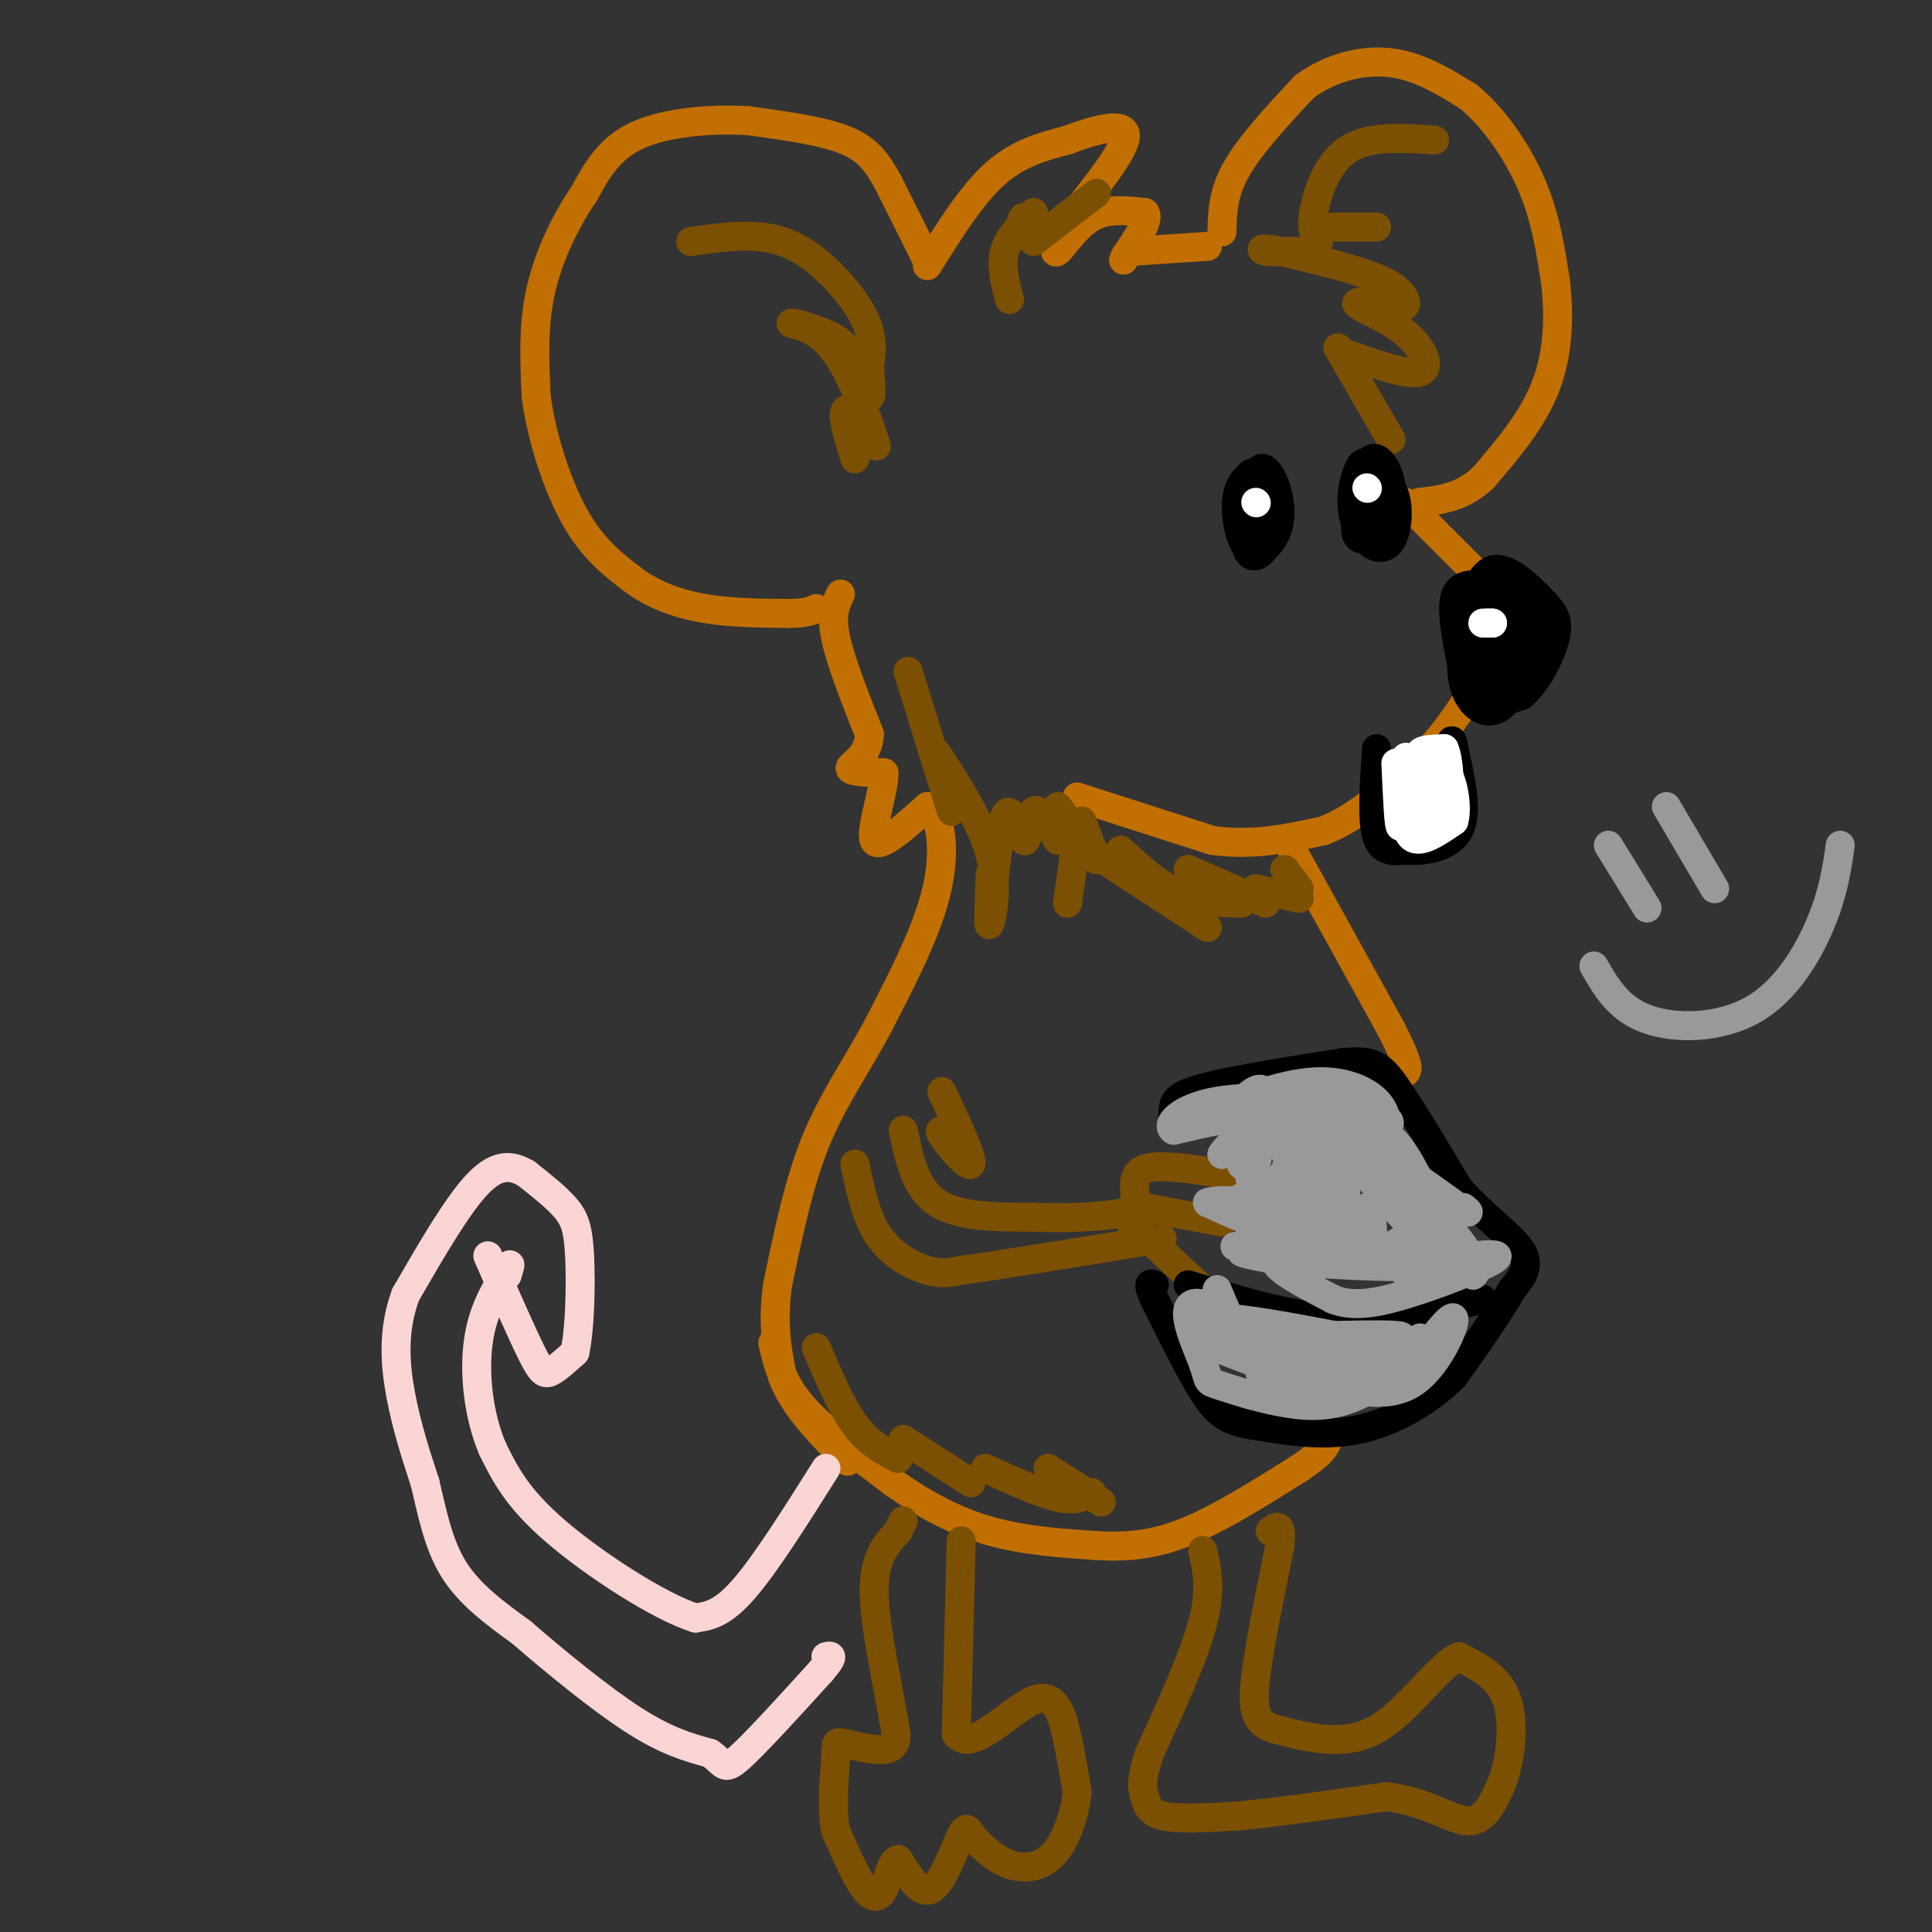 <svg viewBox='0 0 400 400' version='1.1' xmlns='http://www.w3.org/2000/svg' xmlns:xlink='http://www.w3.org/1999/xlink'><rect x="0" y="0" width="400" height="400" fill="#333333" stroke="none"/><g fill='none' stroke='#C26F01' stroke-width='6' stroke-linecap='round' stroke-linejoin='round'><path d='M192,54c0.000,0.000 -8.000,-16.000 -8,-16'/><path d='M184,38c-2.356,-4.311 -4.244,-7.089 -9,-9c-4.756,-1.911 -12.378,-2.956 -20,-4'/><path d='M155,25c-7.733,-0.489 -17.067,0.289 -23,3c-5.933,2.711 -8.467,7.356 -11,12'/><path d='M121,40c-3.667,5.333 -7.333,12.667 -9,20c-1.667,7.333 -1.333,14.667 -1,22'/><path d='M111,82c1.089,8.400 4.311,18.400 8,25c3.689,6.600 7.844,9.800 12,13'/><path d='M131,120c4.444,3.311 9.556,5.089 15,6c5.444,0.911 11.222,0.956 17,1'/><path d='M163,127c3.833,0.000 4.917,-0.500 6,-1'/><path d='M192,55c4.583,-7.333 9.167,-14.667 14,-19c4.833,-4.333 9.917,-5.667 15,-7'/><path d='M221,29c5.533,-2.111 11.867,-3.889 12,-1c0.133,2.889 -5.933,10.444 -12,18'/><path d='M221,46c-2.595,4.548 -3.083,6.917 -2,6c1.083,-0.917 3.738,-5.119 7,-7c3.262,-1.881 7.131,-1.440 11,-1'/><path d='M237,44c1.167,1.333 -1.417,5.167 -4,9'/><path d='M233,53c-0.667,1.500 -0.333,0.750 0,0'/><path d='M235,52c0.000,0.000 15.000,-1.000 15,-1'/><path d='M253,48c0.083,-4.000 0.167,-8.000 3,-13c2.833,-5.000 8.417,-11.000 14,-17'/><path d='M270,18c5.467,-4.067 12.133,-5.733 18,-5c5.867,0.733 10.933,3.867 16,7'/><path d='M304,20c5.156,4.200 10.044,11.200 13,18c2.956,6.800 3.978,13.400 5,20'/><path d='M322,58c0.911,7.156 0.689,15.044 -2,22c-2.689,6.956 -7.844,12.978 -13,19'/><path d='M307,99c-4.333,4.000 -8.667,4.500 -13,5'/><path d='M294,104c-2.167,0.833 -1.083,0.417 0,0'/><path d='M291,104c0.000,0.000 14.000,14.000 14,14'/><path d='M174,123c-1.000,2.083 -2.000,4.167 -1,9c1.000,4.833 4.000,12.417 7,20'/><path d='M180,152c-0.111,4.622 -3.889,6.178 -4,7c-0.111,0.822 3.444,0.911 7,1'/><path d='M183,160c0.156,3.578 -2.956,12.022 -2,14c0.956,1.978 5.978,-2.511 11,-7'/><path d='M192,167c2.689,1.444 3.911,8.556 2,17c-1.911,8.444 -6.956,18.222 -12,28'/><path d='M182,212c-4.400,8.356 -9.400,15.244 -13,24c-3.600,8.756 -5.800,19.378 -8,30'/><path d='M161,266c-1.167,8.167 -0.083,13.583 1,19'/><path d='M162,285c2.167,5.833 7.083,10.917 12,16'/><path d='M174,301c2.167,2.667 1.583,1.333 1,0'/><path d='M160,278c0.917,4.083 1.833,8.167 6,13c4.167,4.833 11.583,10.417 19,16'/><path d='M185,307c6.422,4.578 12.978,8.022 20,10c7.022,1.978 14.511,2.489 22,3'/><path d='M227,320c6.622,0.378 12.178,-0.178 19,-3c6.822,-2.822 14.911,-7.911 23,-13'/><path d='M269,304c4.833,-3.167 5.417,-4.583 6,-6'/><path d='M267,175c0.000,0.000 21.000,38.000 21,38'/><path d='M288,213c4.000,7.833 3.500,8.417 3,9'/><path d='M223,165c0.000,0.000 28.000,9.000 28,9'/><path d='M251,174c8.500,1.167 15.750,-0.417 23,-2'/><path d='M274,172c7.000,-2.667 13.000,-8.333 19,-14'/><path d='M293,158c4.833,-4.333 7.417,-8.167 10,-12'/><path d='M303,146c1.667,-2.000 0.833,-1.000 0,0'/></g>
<g fill='none' stroke='#7C5002' stroke-width='6' stroke-linecap='round' stroke-linejoin='round'><path d='M143,50c4.851,-0.690 9.702,-1.381 14,-1c4.298,0.381 8.042,1.833 12,5c3.958,3.167 8.131,8.048 10,12c1.869,3.952 1.435,6.976 1,10'/><path d='M180,76c0.298,3.381 0.542,6.833 0,6c-0.542,-0.833 -1.869,-5.952 -4,-9c-2.131,-3.048 -5.065,-4.024 -8,-5'/><path d='M168,68c-2.558,-1.067 -4.954,-1.234 -4,-1c0.954,0.234 5.257,0.871 9,6c3.743,5.129 6.927,14.751 8,18c1.073,3.249 0.037,0.124 -1,-3'/><path d='M180,88c-1.356,-1.578 -4.244,-4.022 -5,-3c-0.756,1.022 0.622,5.511 2,10'/><path d='M273,50c-0.800,-1.133 -1.600,-2.267 -1,-6c0.600,-3.733 2.600,-10.067 7,-13c4.400,-2.933 11.200,-2.467 18,-2'/><path d='M276,47c0.000,0.000 9.000,0.000 9,0'/><path d='M277,72c0.000,0.000 11.000,19.000 11,19'/><path d='M278,73c6.762,2.417 13.524,4.833 16,4c2.476,-0.833 0.667,-4.917 -3,-8c-3.667,-3.083 -9.190,-5.167 -10,-6c-0.810,-0.833 3.095,-0.417 7,0'/><path d='M288,63c1.810,0.226 2.833,0.792 3,0c0.167,-0.792 -0.524,-2.940 -5,-5c-4.476,-2.060 -12.738,-4.030 -21,-6'/><path d='M265,52c-4.200,-0.933 -4.200,-0.267 -3,0c1.200,0.267 3.600,0.133 6,0'/><path d='M195,226c3.267,7.022 6.533,14.044 6,15c-0.533,0.956 -4.867,-4.156 -6,-6c-1.133,-1.844 0.933,-0.422 3,1'/><path d='M227,177c0.000,0.000 23.000,15.000 23,15'/><path d='M232,176c3.917,3.583 7.833,7.167 12,9c4.167,1.833 8.583,1.917 13,2'/><path d='M246,180c0.000,0.000 16.000,7.000 16,7'/><path d='M260,184c0.000,0.000 9.000,2.000 9,2'/><path d='M266,180c0.000,0.000 3.000,4.000 3,4'/><path d='M214,50c0.000,0.000 13.000,-10.000 13,-10'/><path d='M209,62c-0.917,-3.500 -1.833,-7.000 -1,-10c0.833,-3.000 3.417,-5.500 6,-8'/><path d='M211,48c0.250,-1.500 0.500,-3.000 1,-3c0.500,0.000 1.250,1.500 2,3'/><path d='M188,139c0.000,0.000 9.000,29.000 9,29'/><path d='M194,156c4.644,7.222 9.289,14.444 11,21c1.711,6.556 0.489,12.444 0,14c-0.489,1.556 -0.244,-1.222 0,-4'/><path d='M205,181c-0.226,6.391 -0.453,12.781 0,9c0.453,-3.781 1.585,-17.735 3,-21c1.415,-3.265 3.112,4.159 4,5c0.888,0.841 0.968,-4.903 2,-6c1.032,-1.097 3.016,2.451 5,6'/><path d='M219,167c0.000,0.000 5.000,7.000 5,7'/><path d='M224,170c0.000,0.000 3.000,8.000 3,8'/><path d='M223,173c0.000,0.000 -2.000,14.000 -2,14'/><path d='M169,279c2.583,6.083 5.167,12.167 8,16c2.833,3.833 5.917,5.417 9,7'/><path d='M187,298c0.000,0.000 14.000,9.000 14,9'/><path d='M204,304c5.667,2.583 11.333,5.167 15,6c3.667,0.833 5.333,-0.083 7,-1'/><path d='M217,304c0.000,0.000 11.000,7.000 11,7'/><path d='M249,321c0.917,4.000 1.833,8.000 0,15c-1.833,7.000 -6.417,17.000 -11,27'/><path d='M238,363c-1.988,5.976 -1.458,7.417 -1,9c0.458,1.583 0.845,3.310 4,4c3.155,0.690 9.077,0.345 15,0'/><path d='M256,376c7.667,-0.667 19.333,-2.333 31,-4'/><path d='M287,372c8.289,0.844 13.511,4.956 17,5c3.489,0.044 5.244,-3.978 7,-8'/><path d='M311,369c1.756,-4.622 2.644,-12.178 1,-17c-1.644,-4.822 -5.822,-6.911 -10,-9'/><path d='M302,343c-4.400,1.933 -10.400,11.267 -17,15c-6.600,3.733 -13.800,1.867 -21,0'/><path d='M264,358c-4.378,-1.244 -4.822,-4.356 -4,-11c0.822,-6.644 2.911,-16.822 5,-27'/><path d='M265,320c0.500,-5.000 -0.750,-4.000 -2,-3'/><path d='M199,319c0.000,0.000 -1.000,40.000 -1,40'/><path d='M198,359c3.071,4.262 11.250,-5.083 16,-7c4.750,-1.917 6.071,3.595 7,8c0.929,4.405 1.464,7.702 2,11'/><path d='M223,371c-0.369,4.464 -2.292,10.125 -5,13c-2.708,2.875 -6.202,2.964 -9,2c-2.798,-0.964 -4.899,-2.982 -7,-5'/><path d='M202,381c-1.488,-1.726 -1.708,-3.542 -3,-1c-1.292,2.542 -3.655,9.440 -6,11c-2.345,1.560 -4.673,-2.220 -7,-6'/><path d='M186,385c-1.595,0.286 -2.083,4.000 -3,6c-0.917,2.000 -2.262,2.286 -4,0c-1.738,-2.286 -3.869,-7.143 -6,-12'/><path d='M173,379c-0.909,-5.037 -0.182,-11.628 0,-15c0.182,-3.372 -0.182,-3.523 2,-3c2.182,0.523 6.909,1.721 9,1c2.091,-0.721 1.545,-3.360 1,-6'/><path d='M185,356c-0.956,-6.133 -3.844,-18.467 -4,-26c-0.156,-7.533 2.422,-10.267 5,-13'/><path d='M186,317c1.000,-2.500 1.000,-2.250 1,-2'/></g>
<g fill='none' stroke='#FBD4D4' stroke-width='6' stroke-linecap='round' stroke-linejoin='round'><path d='M101,260c3.467,7.911 6.933,15.822 9,20c2.067,4.178 2.733,4.622 4,4c1.267,-0.622 3.133,-2.311 5,-4'/><path d='M119,280c1.083,-4.631 1.292,-14.208 1,-20c-0.292,-5.792 -1.083,-7.798 -3,-10c-1.917,-2.202 -4.958,-4.601 -8,-7'/><path d='M109,243c-2.800,-1.667 -5.800,-2.333 -10,2c-4.200,4.333 -9.600,13.667 -15,23'/><path d='M84,268c-2.778,7.444 -2.222,14.556 -1,21c1.222,6.444 3.111,12.222 5,18'/><path d='M88,307c1.489,6.222 2.711,12.778 6,18c3.289,5.222 8.644,9.111 14,13'/><path d='M108,338c6.578,5.711 16.022,13.489 23,18c6.978,4.511 11.489,5.756 16,7'/><path d='M147,363c3.067,2.111 2.733,3.889 6,1c3.267,-2.889 10.133,-10.444 17,-18'/><path d='M170,346c3.000,-3.500 2.000,-3.250 1,-3'/><path d='M171,304c-6.250,9.917 -12.500,19.833 -17,25c-4.500,5.167 -7.250,5.583 -10,6'/><path d='M144,335c-7.422,-2.311 -20.978,-11.089 -29,-18c-8.022,-6.911 -10.511,-11.956 -13,-17'/><path d='M102,300c-2.956,-6.867 -3.844,-15.533 -3,-22c0.844,-6.467 3.422,-10.733 6,-15'/><path d='M105,263c1.000,-2.333 0.500,-0.667 0,1'/></g>
<g fill='none' stroke='#7C5002' stroke-width='6' stroke-linecap='round' stroke-linejoin='round'><path d='M187,234c1.250,6.000 2.500,12.000 7,15c4.500,3.000 12.250,3.000 20,3'/><path d='M214,252c7.244,0.378 15.356,-0.178 19,-1c3.644,-0.822 2.822,-1.911 2,-3'/><path d='M235,248c0.044,-1.844 -0.844,-4.956 2,-6c2.844,-1.044 9.422,-0.022 16,1'/><path d='M253,243c3.000,0.167 2.500,0.083 2,0'/><path d='M237,250c0.000,0.000 16.000,3.000 16,3'/><path d='M234,253c0.000,0.000 14.000,13.000 14,13'/><path d='M177,241c1.156,5.556 2.311,11.111 5,15c2.689,3.889 6.911,6.111 10,7c3.089,0.889 5.044,0.444 7,0'/><path d='M199,263c7.500,-1.000 22.750,-3.500 38,-6'/><path d='M237,257c6.333,-1.000 3.167,-0.500 0,0'/></g>
<g fill='none' stroke='#000000' stroke-width='6' stroke-linecap='round' stroke-linejoin='round'><path d='M306,121c-2.333,0.083 -4.667,0.167 -5,4c-0.333,3.833 1.333,11.417 3,19'/><path d='M304,144c2.067,3.933 5.733,4.267 8,1c2.267,-3.267 3.133,-10.133 4,-17'/><path d='M316,128c-0.603,-4.250 -4.110,-6.376 -7,-5c-2.890,1.376 -5.163,6.255 -6,11c-0.837,4.745 -0.239,9.356 2,11c2.239,1.644 6.120,0.322 10,-1'/><path d='M315,144c3.174,-2.525 6.108,-8.337 7,-12c0.892,-3.663 -0.260,-5.179 -3,-8c-2.740,-2.821 -7.069,-6.949 -10,-6c-2.931,0.949 -4.466,6.974 -6,13'/><path d='M303,131c-0.394,3.896 1.622,7.137 4,9c2.378,1.863 5.118,2.348 7,1c1.882,-1.348 2.905,-4.529 3,-8c0.095,-3.471 -0.737,-7.231 -2,-9c-1.263,-1.769 -2.957,-1.547 -4,-1c-1.043,0.547 -1.436,1.418 -2,4c-0.564,2.582 -1.298,6.875 -1,9c0.298,2.125 1.627,2.080 3,2c1.373,-0.080 2.791,-0.197 4,-2c1.209,-1.803 2.210,-5.293 1,-7c-1.210,-1.707 -4.631,-1.631 -6,0c-1.369,1.631 -0.684,4.815 0,8'/><path d='M310,137c1.014,1.069 3.550,-0.260 5,-2c1.450,-1.740 1.813,-3.892 1,-5c-0.813,-1.108 -2.804,-1.174 -3,0c-0.196,1.174 1.402,3.587 3,6'/><path d='M285,155c-0.500,7.250 -1.000,14.500 0,18c1.000,3.500 3.500,3.250 6,3'/><path d='M291,176c3.422,0.333 8.978,-0.333 11,-4c2.022,-3.667 0.511,-10.333 -1,-17'/><path d='M301,155c-0.333,-2.833 -0.667,-1.417 -1,0'/><path d='M293,157c-1.123,4.852 -2.246,9.703 -2,12c0.246,2.297 1.860,2.038 3,2c1.140,-0.038 1.807,0.144 1,-3c-0.807,-3.144 -3.088,-9.612 -4,-10c-0.912,-0.388 -0.456,5.306 0,11'/><path d='M291,169c0.838,-1.013 2.932,-9.045 4,-10c1.068,-0.955 1.111,5.167 2,5c0.889,-0.167 2.624,-6.622 3,-6c0.376,0.622 -0.607,8.321 -1,10c-0.393,1.679 -0.197,-2.660 0,-7'/><path d='M299,161c-1.333,0.000 -4.667,3.500 -8,7'/><path d='M259,98c-1.399,1.297 -2.797,2.593 -3,6c-0.203,3.407 0.791,8.923 3,10c2.209,1.077 5.633,-2.287 6,-7c0.367,-4.713 -2.324,-10.775 -4,-10c-1.676,0.775 -2.338,8.388 -3,16'/><path d='M258,113c0.422,3.022 2.978,2.578 4,0c1.022,-2.578 0.511,-7.289 0,-12'/><path d='M284,98c-0.613,-1.335 -1.225,-2.671 -2,-2c-0.775,0.671 -1.712,3.348 -2,6c-0.288,2.652 0.074,5.277 1,7c0.926,1.723 2.418,2.543 4,1c1.582,-1.543 3.255,-5.449 3,-9c-0.255,-3.551 -2.440,-6.746 -4,-6c-1.560,0.746 -2.497,5.431 -3,9c-0.503,3.569 -0.572,6.020 0,7c0.572,0.980 1.786,0.490 3,0'/><path d='M284,111c1.300,-0.329 3.048,-1.153 4,-3c0.952,-1.847 1.106,-4.718 0,-7c-1.106,-2.282 -3.471,-3.976 -5,-2c-1.529,1.976 -2.222,7.621 -1,11c1.222,3.379 4.358,4.493 6,2c1.642,-2.493 1.788,-8.594 0,-11c-1.788,-2.406 -5.511,-1.116 -6,1c-0.489,2.116 2.255,5.058 5,8'/><path d='M287,110c1.000,1.333 1.000,0.667 1,0'/><path d='M243,233c-0.156,-1.356 -0.311,-2.711 0,-4c0.311,-1.289 1.089,-2.511 7,-4c5.911,-1.489 16.956,-3.244 28,-5'/><path d='M278,220c6.222,-0.600 7.778,0.400 11,5c3.222,4.600 8.111,12.800 13,21'/><path d='M302,246c5.000,5.800 11.000,9.800 13,13c2.000,3.200 0.000,5.600 -2,8'/><path d='M313,267c-2.333,4.333 -7.167,11.167 -12,18'/><path d='M301,285c-5.333,5.289 -12.667,9.511 -20,11c-7.333,1.489 -14.667,0.244 -22,-1'/><path d='M259,295c-5.200,-0.867 -7.200,-2.533 -10,-7c-2.800,-4.467 -6.400,-11.733 -10,-19'/><path d='M239,269c-1.667,-3.667 -0.833,-3.333 0,-3'/><path d='M246,266c10.417,3.250 20.833,6.500 31,7c10.167,0.500 20.083,-1.750 30,-4'/></g>
<g fill='none' stroke='#FFFFFF' stroke-width='6' stroke-linecap='round' stroke-linejoin='round'><path d='M260,104c0.000,0.000 0.100,0.100 0.1,0.1'/><path d='M283,101c0.000,0.000 0.100,0.100 0.1,0.1'/><path d='M307,129c0.000,0.000 2.000,0.000 2,0'/><path d='M309,129c0.167,0.000 -0.417,0.000 -1,0'/><path d='M289,158c0.311,7.000 0.622,14.000 1,13c0.378,-1.000 0.822,-10.000 1,-13c0.178,-3.000 0.089,0.000 0,3'/><path d='M291,161c-0.178,3.267 -0.622,9.933 1,12c1.622,2.067 5.311,-0.467 9,-3'/><path d='M301,170c1.060,-3.500 -0.792,-10.750 -2,-10c-1.208,0.750 -1.774,9.500 -2,11c-0.226,1.500 -0.113,-4.250 0,-10'/><path d='M297,161c-0.889,-2.622 -3.111,-4.178 -3,-5c0.111,-0.822 2.556,-0.911 5,-1'/><path d='M299,155c1.073,2.305 1.257,8.566 1,12c-0.257,3.434 -0.954,4.040 -2,2c-1.046,-2.040 -2.442,-6.726 -3,-7c-0.558,-0.274 -0.279,3.863 0,8'/><path d='M295,170c-0.222,-0.311 -0.778,-5.089 -1,-6c-0.222,-0.911 -0.111,2.044 0,5'/></g>
<g fill='none' stroke='#999999' stroke-width='6' stroke-linecap='round' stroke-linejoin='round'><path d='M269,254c-1.842,2.714 -3.684,5.427 -3,3c0.684,-2.427 3.893,-9.996 3,-10c-0.893,-0.004 -5.889,7.556 -6,6c-0.111,-1.556 4.662,-12.226 4,-12c-0.662,0.226 -6.761,11.350 -8,14c-1.239,2.650 2.380,-3.175 6,-9'/><path d='M265,246c2.286,-3.591 5.001,-8.069 4,-5c-1.001,3.069 -5.719,13.684 -4,12c1.719,-1.684 9.873,-15.668 11,-15c1.127,0.668 -4.774,15.988 -5,18c-0.226,2.012 5.221,-9.282 7,-11c1.779,-1.718 -0.111,6.141 -2,14'/><path d='M276,259c1.255,-0.501 5.391,-8.754 7,-9c1.609,-0.246 0.691,7.514 2,9c1.309,1.486 4.846,-3.303 6,-2c1.154,1.303 -0.074,8.697 1,10c1.074,1.303 4.450,-3.485 7,-5c2.550,-1.515 4.275,0.242 6,2'/><path d='M305,264c1.070,-0.647 0.746,-3.264 -6,-11c-6.746,-7.736 -19.913,-20.593 -23,-22c-3.087,-1.407 3.905,8.634 10,16c6.095,7.366 11.294,12.057 12,10c0.706,-2.057 -3.079,-10.861 -6,-16c-2.921,-5.139 -4.977,-6.611 -7,-7c-2.023,-0.389 -4.011,0.306 -6,1'/><path d='M279,235c-4.246,-1.220 -11.860,-4.770 -16,-2c-4.140,2.770 -4.807,11.861 -4,11c0.807,-0.861 3.088,-11.675 3,-16c-0.088,-4.325 -2.544,-2.163 -5,0'/><path d='M257,228c1.880,-1.038 9.081,-3.633 15,-4c5.919,-0.367 10.555,1.492 13,4c2.445,2.508 2.699,5.664 -1,6c-3.699,0.336 -11.352,-2.147 -15,-1c-3.648,1.147 -3.290,5.924 -2,8c1.290,2.076 3.511,1.450 5,0c1.489,-1.450 2.244,-3.725 3,-6'/><path d='M275,235c-0.244,-2.622 -2.356,-6.178 -4,-4c-1.644,2.178 -2.822,10.089 -4,18'/><path d='M252,267c2.350,5.738 4.699,11.475 10,15c5.301,3.525 13.553,4.837 12,3c-1.553,-1.837 -12.911,-6.822 -18,-9c-5.089,-2.178 -3.909,-1.548 -5,-1c-1.091,0.548 -4.455,1.014 -1,3c3.455,1.986 13.727,5.493 24,9'/><path d='M274,287c-1.952,-3.127 -18.832,-15.446 -25,-17c-6.168,-1.554 -1.622,7.656 0,12c1.622,4.344 0.321,3.824 4,5c3.679,1.176 12.337,4.050 19,4c6.663,-0.050 11.332,-3.025 16,-6'/><path d='M288,285c-0.338,-1.343 -9.183,-1.700 -13,-1c-3.817,0.700 -2.604,2.458 0,3c2.604,0.542 6.601,-0.131 10,-2c3.399,-1.869 6.199,-4.935 9,-8'/><path d='M292,283c4.311,-5.644 8.622,-11.289 9,-10c0.378,1.289 -3.178,9.511 -8,13c-4.822,3.489 -10.911,2.244 -17,1'/><path d='M276,287c-7.810,-0.393 -18.833,-1.875 -14,-4c4.833,-2.125 25.524,-4.893 28,-6c2.476,-1.107 -13.262,-0.554 -29,0'/><path d='M261,277c-7.444,-1.067 -11.556,-3.733 -8,-4c3.556,-0.267 14.778,1.867 26,4'/><path d='M305,262c-19.167,-1.417 -38.333,-2.833 -45,-3c-6.667,-0.167 -0.833,0.917 5,2'/><path d='M265,261c8.262,0.762 26.417,1.667 26,1c-0.417,-0.667 -19.405,-2.905 -25,-2c-5.595,0.905 2.202,4.952 10,9'/><path d='M276,269c3.821,1.571 8.375,1.000 15,-1c6.625,-2.000 15.321,-5.429 18,-7c2.679,-1.571 -0.661,-1.286 -4,-1'/><path d='M305,260c-7.289,-0.156 -23.511,-0.044 -33,-2c-9.489,-1.956 -12.244,-5.978 -15,-10'/><path d='M257,248c-0.956,-0.267 4.156,4.067 4,5c-0.156,0.933 -5.578,-1.533 -11,-4'/><path d='M250,249c1.300,-0.724 10.049,-0.534 15,1c4.951,1.534 6.102,4.413 3,6c-3.102,1.587 -10.458,1.882 -12,2c-1.542,0.118 2.729,0.059 7,0'/><path d='M263,258c2.529,0.022 5.353,0.078 8,-3c2.647,-3.078 5.118,-9.289 4,-14c-1.118,-4.711 -5.825,-7.923 -10,-7c-4.175,0.923 -7.816,5.979 -8,7c-0.184,1.021 3.090,-1.994 3,-3c-0.090,-1.006 -3.545,-0.003 -7,1'/><path d='M253,239c0.689,-1.489 5.911,-5.711 5,-7c-0.911,-1.289 -7.956,0.356 -15,2'/><path d='M243,234c-1.829,-1.037 1.097,-4.628 9,-6c7.903,-1.372 20.781,-0.523 28,1c7.219,1.523 8.777,3.721 7,4c-1.777,0.279 -6.888,-1.360 -12,-3'/><path d='M275,230c0.450,0.199 7.574,2.198 13,8c5.426,5.802 9.153,15.408 7,15c-2.153,-0.408 -10.187,-10.831 -10,-13c0.187,-2.169 8.593,3.915 17,10'/><path d='M302,250c3.000,1.667 2.000,0.833 1,0'/><path d='M333,175c0.000,0.000 8.000,13.000 8,13'/><path d='M345,167c0.000,0.000 10.000,17.000 10,17'/><path d='M330,200c2.554,4.435 5.107,8.869 11,11c5.893,2.131 15.125,1.958 22,-2c6.875,-3.958 11.393,-11.702 14,-18c2.607,-6.298 3.304,-11.149 4,-16'/></g>
</svg>
